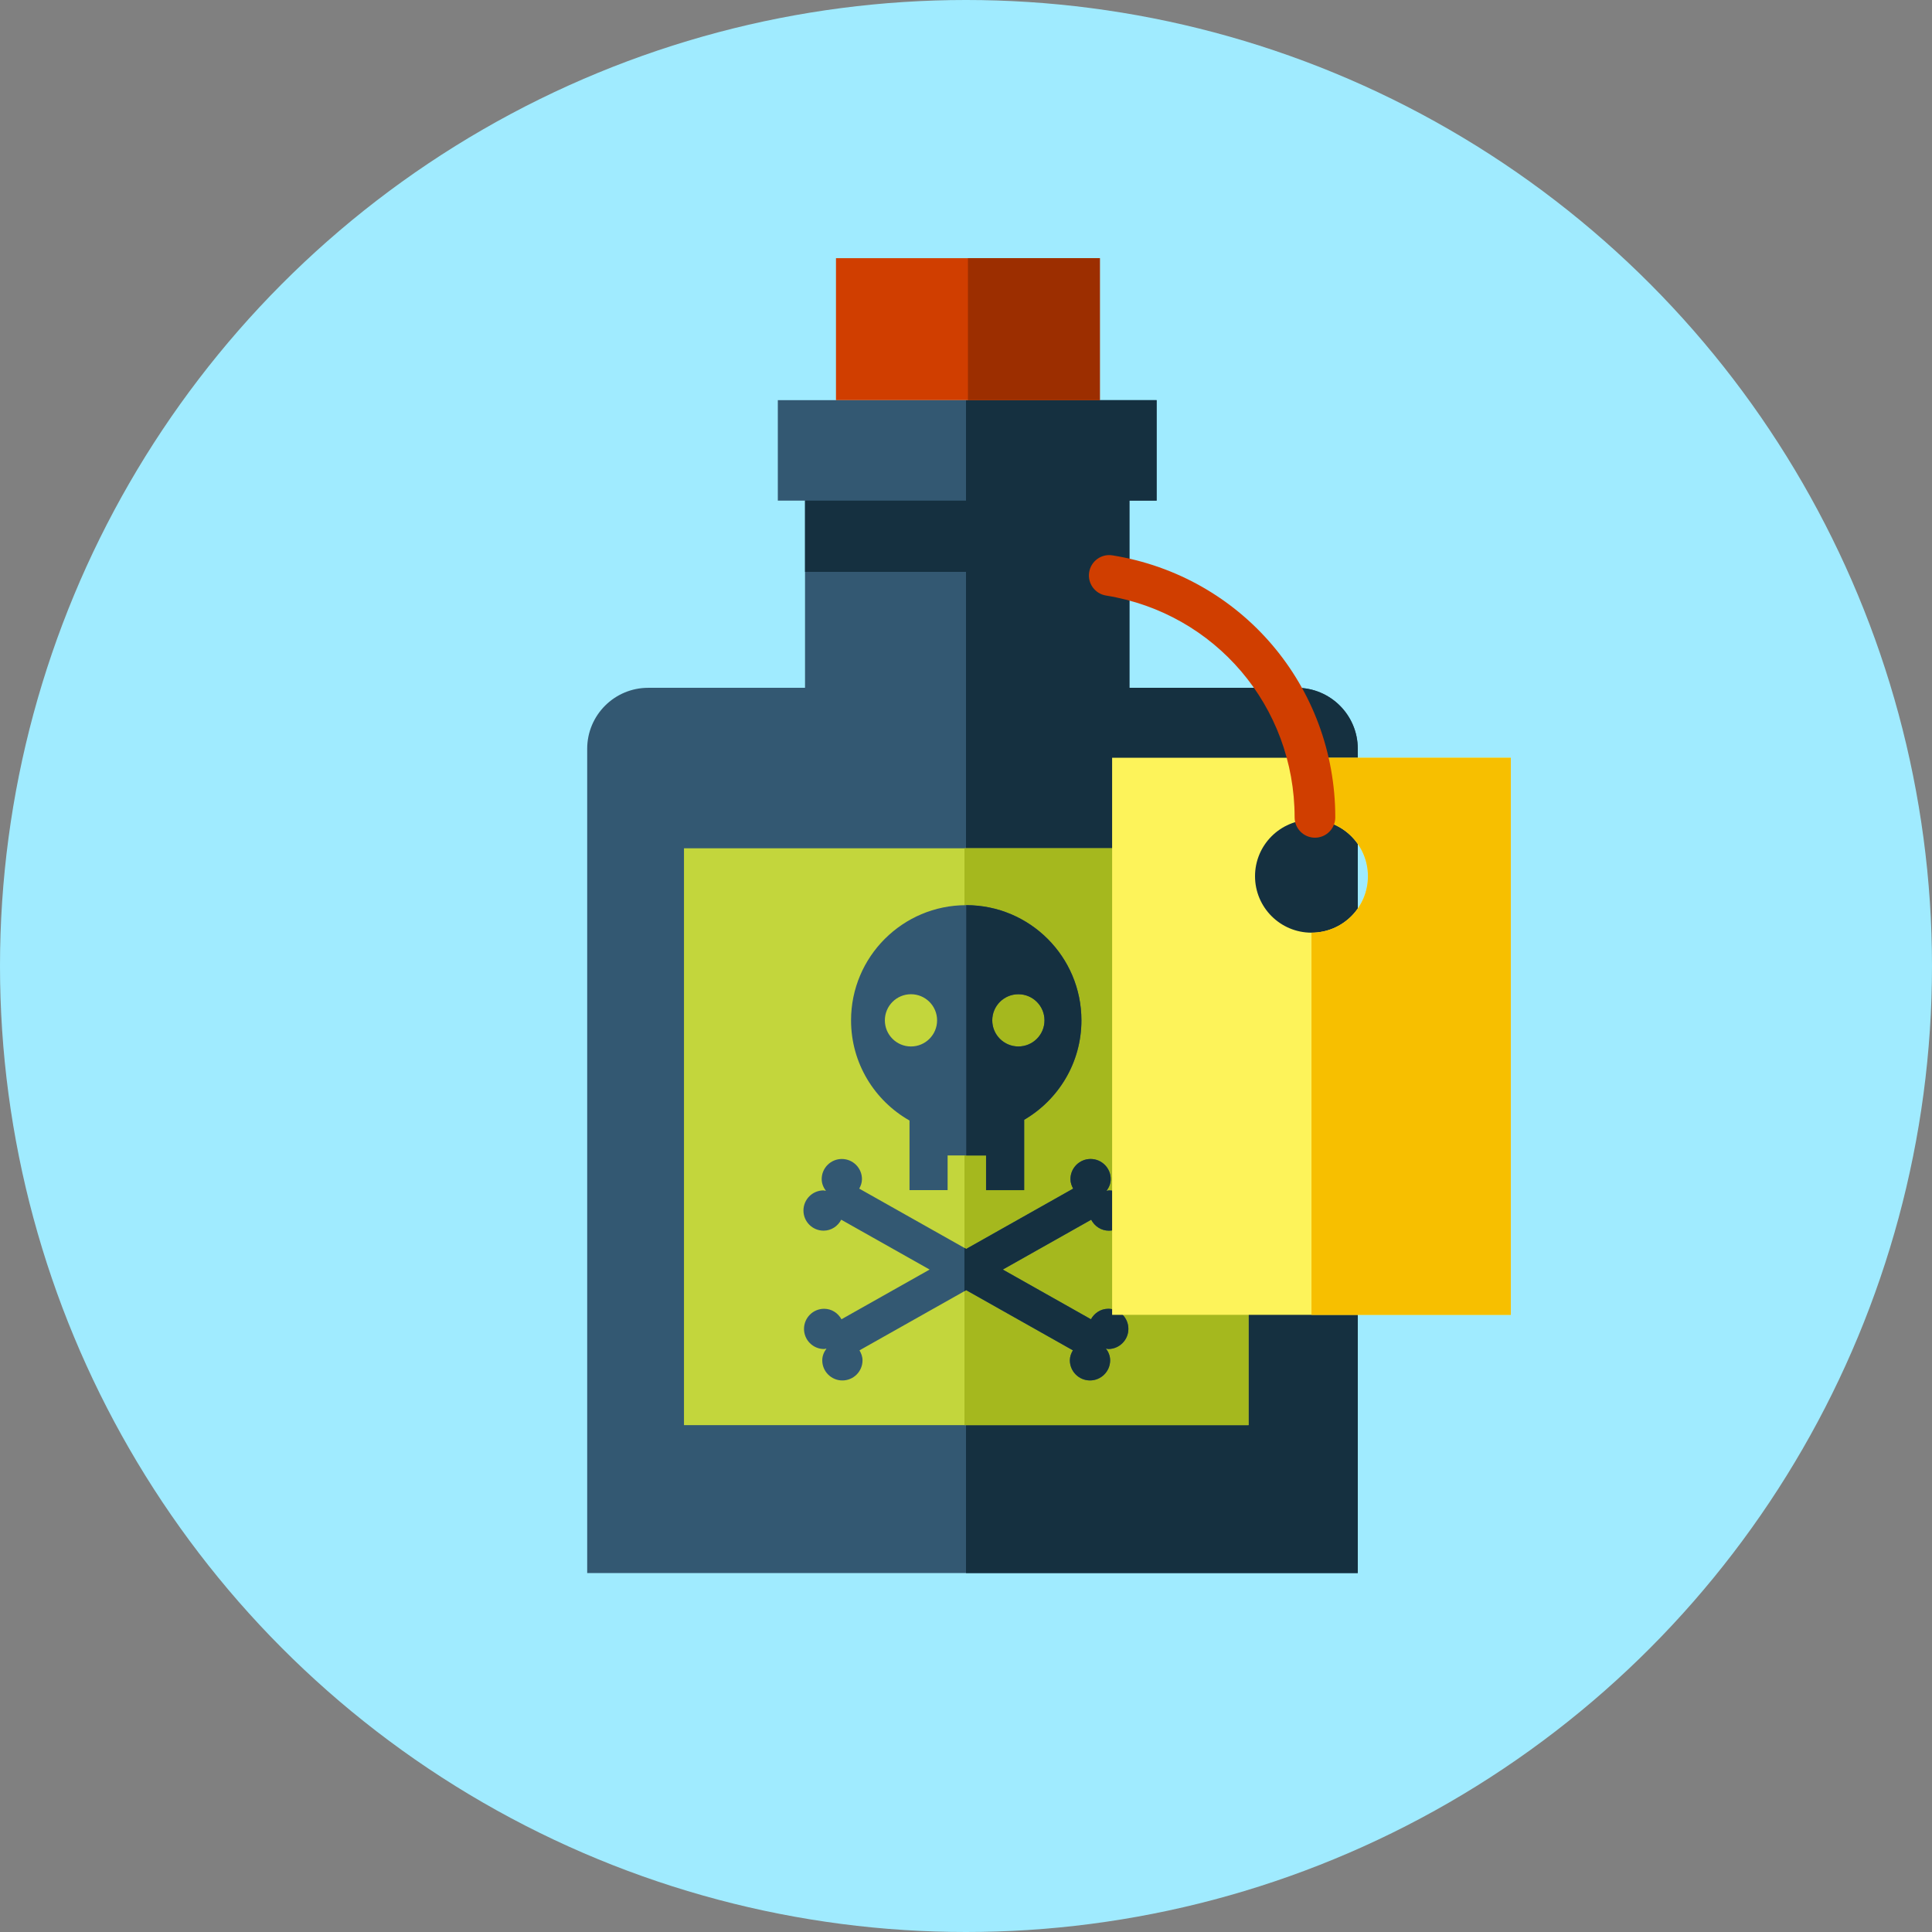 <?xml version="1.0" encoding="iso-8859-1"?>
<!-- Uploaded to: SVG Repo, www.svgrepo.com, Generator: SVG Repo Mixer Tools -->
<svg version="1.1" id="Layer_1" xmlns="http://www.w3.org/2000/svg" xmlns:xlink="http://www.w3.org/1999/xlink" 
	 viewBox="0 0 512 512" xml:space="preserve">
<rect x="0" y="0" width="512" height="512" fill="#808080" stroke="none"/>
<g>
	<circle style="fill:#A0EBFF;" cx="256" cy="256" r="256"/>
	<path style="fill:#335872;" d="M343.66,182.277H299.31v-49.613h7.209V106.04H206.131v26.624h7.209v49.613h-41.559
		c-8.929,0-16.169,7.24-16.169,16.169v218.435h204.211V198.446C359.828,189.517,352.589,182.277,343.66,182.277z"/>
	<path style="fill:#153040;" d="M343.66,182.277H299.31v-49.613h7.209V106.04H256v26.624h-42.655v18.883H256v265.334h103.828
		V198.446C359.828,189.517,352.589,182.277,343.66,182.277z"/>
	<rect x="221.542" y="68.419" style="fill:#D03E00;" width="69.929" height="37.622"/>
	<rect x="256.512" y="68.419" style="fill:#9C2E00;" width="34.964" height="37.622"/>
	<rect x="181.263" y="224.804" style="fill:#C3D63C;" width="149.606" height="152.873"/>
	<rect x="255.59" y="224.804" style="fill:#A5B81E;" width="75.274" height="152.873"/>
	<path style="fill:#335872;" d="M286.587,270.403c0-16.855-13.665-30.525-30.525-30.525c-16.855,0-30.525,13.665-30.525,30.525
		c0,11.387,6.252,21.304,15.493,26.547v18.447h10.097v-9.19h10.189v9.19h10.097v-18.642
		C280.479,291.461,286.587,281.656,286.587,270.403z M234.496,270.403c0-3.825,3.098-6.922,6.922-6.922
		c3.825,0,6.922,3.098,6.922,6.922s-3.098,6.922-6.922,6.922C237.594,277.325,234.496,274.227,234.496,270.403z M269.88,277.325
		c-3.825,0-6.922-3.098-6.922-6.922s3.098-6.922,6.922-6.922s6.922,3.098,6.922,6.922S273.705,277.325,269.88,277.325z"/>
	<path style="fill:#153040;" d="M256.061,239.877v66.335h5.258v9.19h10.097v-18.647c9.062-5.294,15.171-15.099,15.171-26.353
		C286.587,253.548,272.922,239.877,256.061,239.877z M269.88,277.325c-3.825,0-6.922-3.098-6.922-6.922s3.098-6.922,6.922-6.922
		s6.922,3.098,6.922,6.922S273.705,277.325,269.88,277.325z"/>
	<path style="fill:#335872;" d="M293.704,346.839c-2.002,0-3.681,1.147-4.593,2.78l-23.363-13.174l23.429-13.21
		c0.891,1.705,2.621,2.903,4.675,2.903c2.944,0,5.335-2.386,5.335-5.335c0-2.949-2.386-5.335-5.335-5.335l-0.62,0.123
		c0.655-0.886,1.121-1.925,1.121-3.113c0-2.944-2.386-5.335-5.335-5.335c-2.944,0-5.335,2.386-5.335,5.335
		c0,0.932,0.302,1.761,0.717,2.519l-28.344,15.98l-28.344-15.98c0.42-0.763,0.717-1.592,0.717-2.519
		c0-2.944-2.386-5.335-5.335-5.335c-2.944,0-5.335,2.386-5.335,5.335c0,1.188,0.461,2.227,1.121,3.113l-0.62-0.123
		c-2.944,0-5.335,2.386-5.335,5.335s2.386,5.335,5.335,5.335c2.053,0,3.784-1.198,4.675-2.903l23.429,13.21l-23.363,13.174
		c-0.911-1.633-2.591-2.78-4.593-2.78c-2.944,0-5.335,2.386-5.335,5.335c0,2.949,2.386,5.335,5.335,5.335l0.62-0.123
		c-0.655,0.886-1.121,1.925-1.121,3.113c0,2.944,2.386,5.335,5.335,5.335c2.944,0,5.335-2.386,5.335-5.335
		c0-0.983-0.338-1.853-0.804-2.642l28.278-15.944l28.278,15.944c-0.466,0.788-0.804,1.659-0.804,2.642
		c0,2.944,2.386,5.335,5.335,5.335c2.944,0,5.335-2.386,5.335-5.335c0-1.188-0.461-2.227-1.121-3.113l0.62,0.123
		c2.944,0,5.335-2.386,5.335-5.335C299.028,349.225,296.653,346.839,293.704,346.839z"/>
	<path style="fill:#153040;" d="M293.704,346.839c-2.002,0-3.681,1.147-4.593,2.78l-23.363-13.174l23.429-13.21
		c0.891,1.705,2.621,2.903,4.675,2.903c2.944,0,5.335-2.386,5.335-5.335c0-2.949-2.386-5.335-5.335-5.335l-0.62,0.123
		c0.655-0.886,1.121-1.925,1.121-3.113c0-2.944-2.386-5.335-5.335-5.335c-2.944,0-5.335,2.386-5.335,5.335
		c0,0.932,0.302,1.761,0.717,2.519l-28.344,15.98l-0.476-0.266v11.453l0.476-0.266l28.278,15.944
		c-0.466,0.788-0.804,1.659-0.804,2.642c0,2.944,2.386,5.335,5.335,5.335c2.944,0,5.335-2.386,5.335-5.335
		c0-1.188-0.461-2.227-1.121-3.113l0.62,0.123c2.944,0,5.335-2.386,5.335-5.335S296.653,346.839,293.704,346.839z"/>
	<path style="fill:#FDF35A;" d="M294.723,200.817v147.635h105.667V200.817H294.723z M347.556,247.168
		c-8.264,0-14.961-6.697-14.961-14.961c0-8.264,6.697-14.961,14.961-14.961s14.961,6.697,14.961,14.961
		C362.516,240.471,355.82,247.168,347.556,247.168z"/>
	<path style="fill:#F7BF00;" d="M347.556,200.817v16.435c8.264,0,14.961,6.697,14.961,14.961s-6.697,14.961-14.961,14.961v101.284
		h52.833v-147.64H347.556z"/>
	<path style="fill:#D03E00;" d="M348.477,221.998c-2.975,0-5.391-2.412-5.391-5.391c0-29.389-21.018-54.108-49.981-58.783
		c-2.939-0.476-4.936-3.241-4.465-6.18c0.471-2.939,3.246-4.956,6.18-4.465c34.212,5.519,59.044,34.714,59.044,69.422
		C353.869,219.587,351.457,221.998,348.477,221.998z"/>
</g>
</svg>